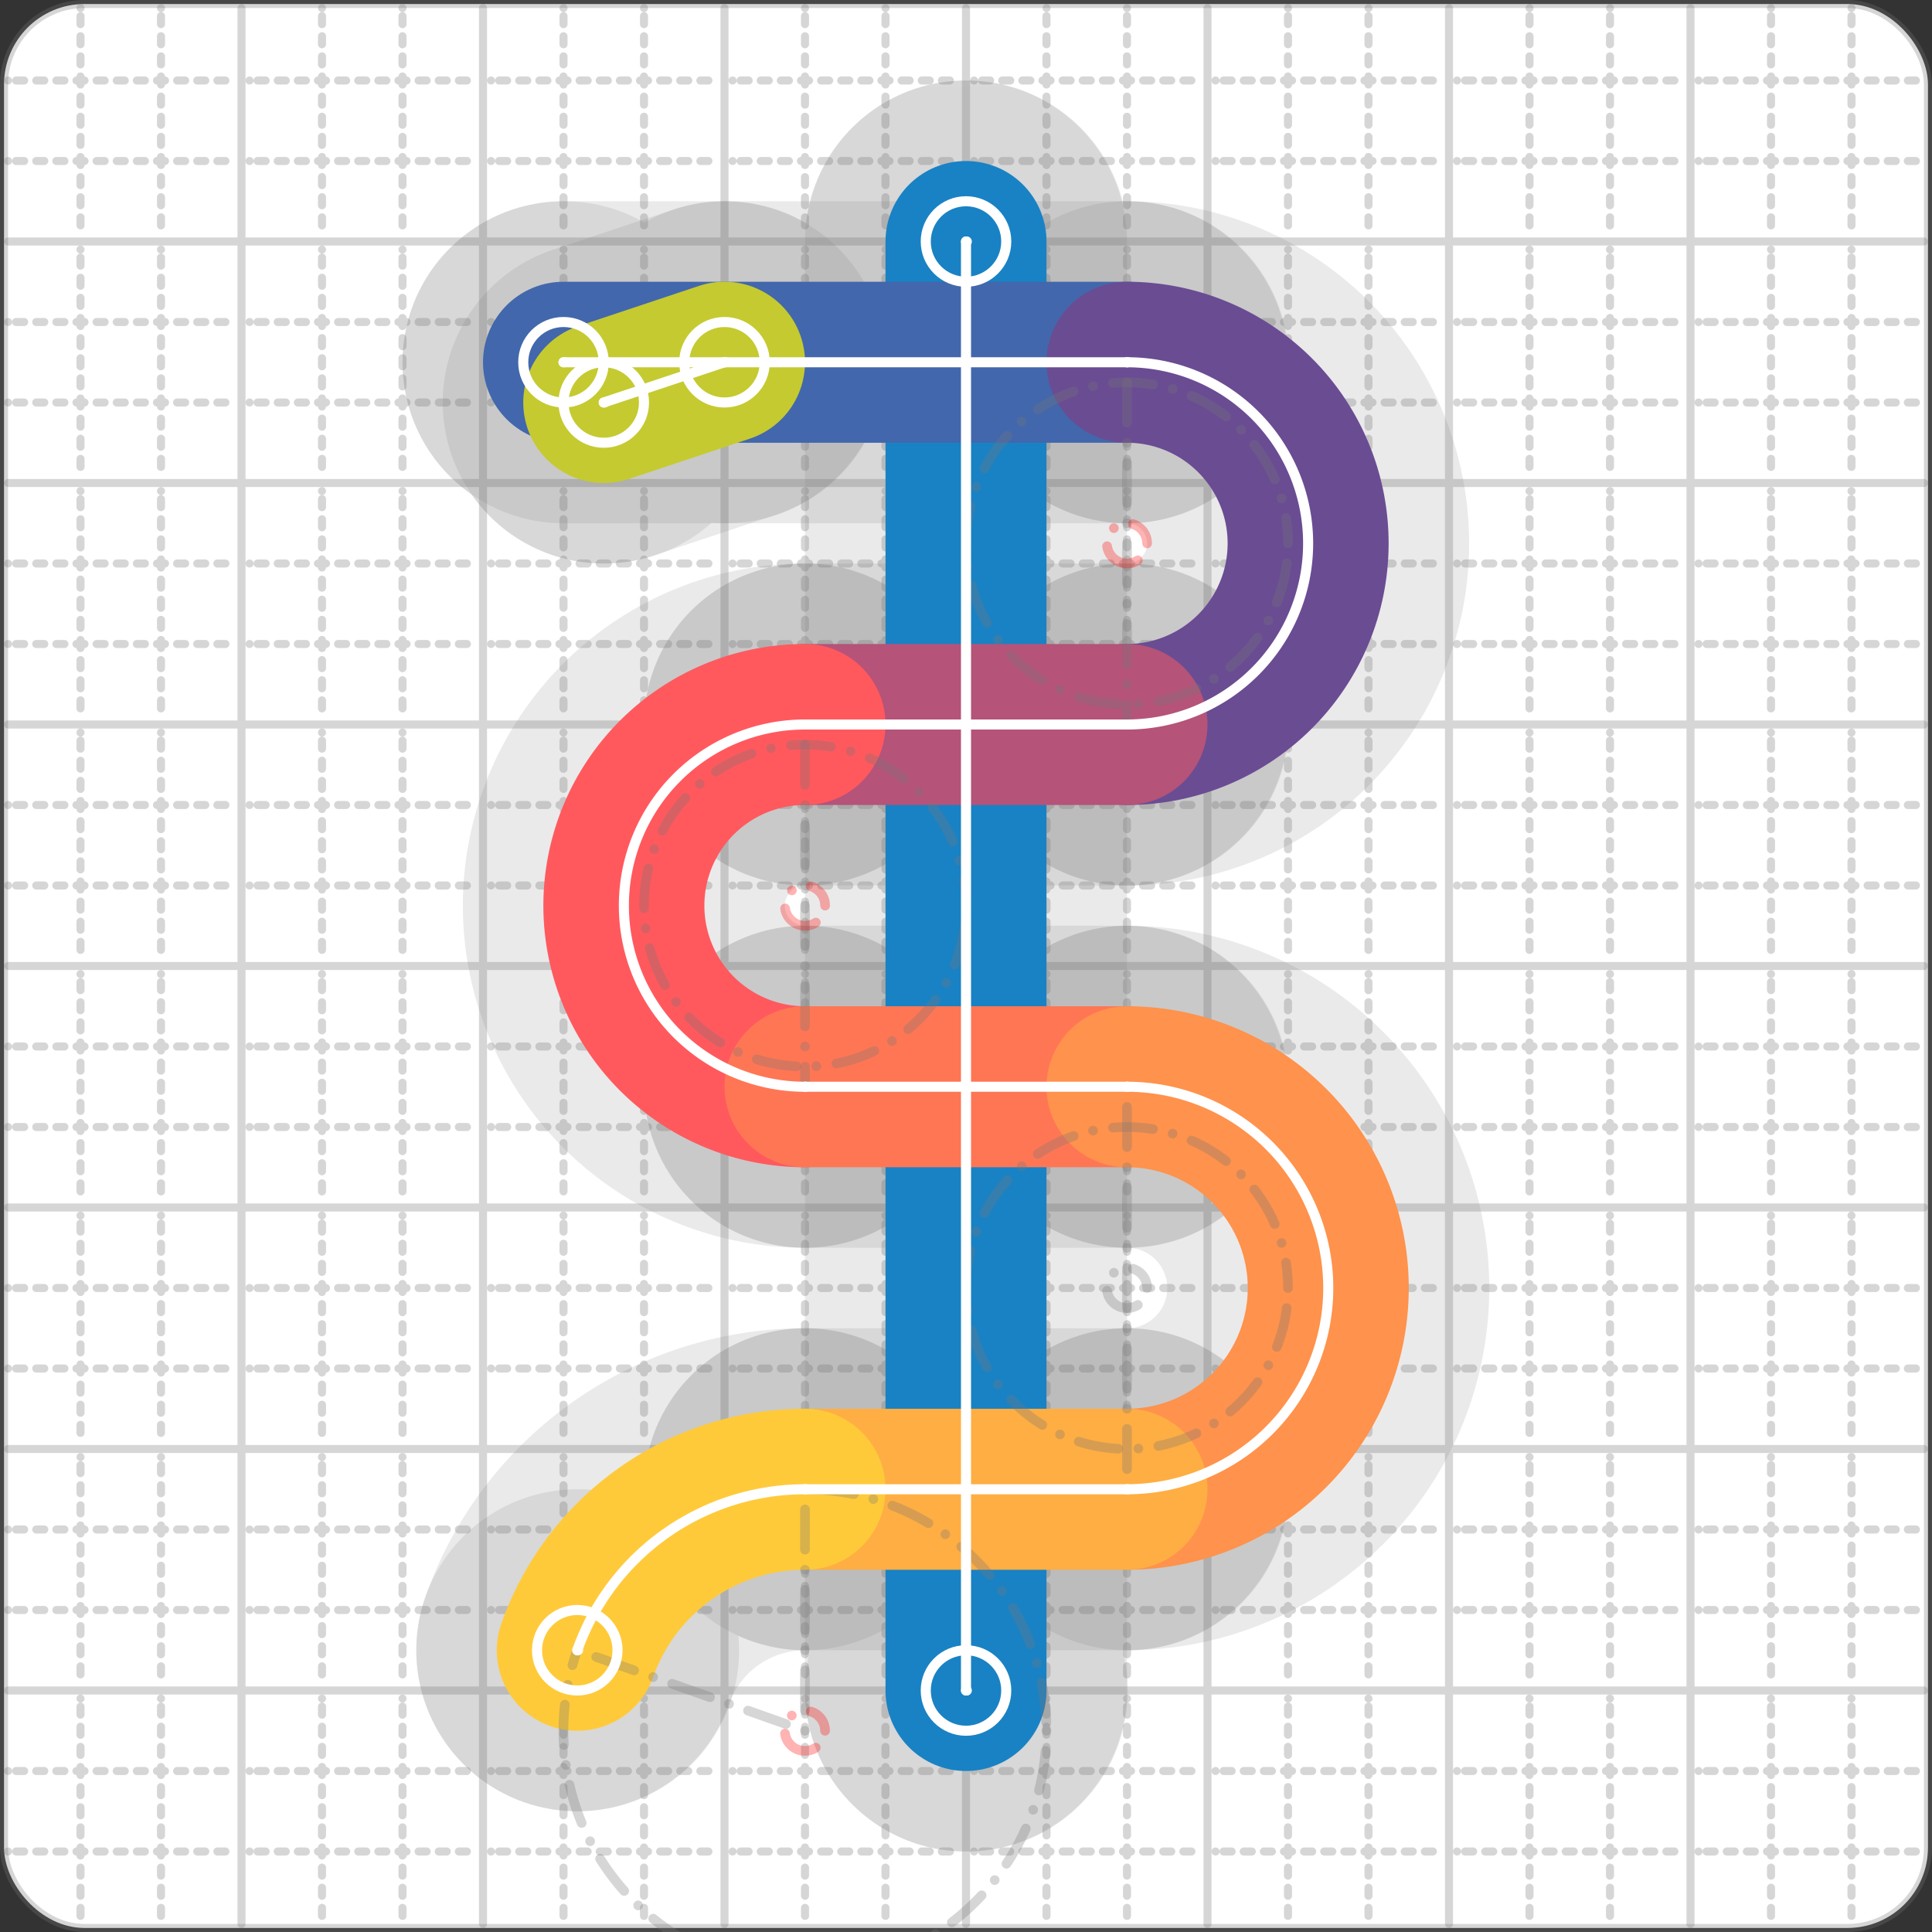 <svg xmlns="http://www.w3.org/2000/svg" width="24" height="24" viewBox="0 0 24 24" fill="none" stroke="currentColor" stroke-width="2" stroke-linecap="round" stroke-linejoin="round"><rect x="0" y="0" width="24" height="24" fill="#333333" stroke="none"/><style>
  @media screen and (prefers-color-scheme: light) {
    .svg-preview-grid-rect { fill: none }
  }
  @media screen and (prefers-color-scheme: dark) {
    .svg-preview-grid-rect { fill: none }
    .svg
    .svg-preview-grid-group,
    .svg-preview-radii-group,
    .svg-preview-shadow-mask-group,
    .svg-preview-shadow-group {
      stroke: #fff;
    }
  }
</style><g class="svg-preview-grid-group" stroke-linecap="butt" stroke-width="0.1" stroke="#777" stroke-opacity="0.3"><rect class="svg-preview-grid-rect" width="23.9" height="23.9" x="0.05" y="0.05" rx="1" fill="#fff"></rect><path stroke-dasharray="0 0.1 0.1 0.15 0.1 0.15 0.1 0.15 0.1 0.15 0.1 0.15 0.1 0.15 0.1 0.15 0.1 0.15 0.1 0.15 0.1 0.15 0.1 0.15 0 0.15" stroke-width="0.1" d="M0.1 1h23.8M1 0.1v23.8M0.1 2h23.8M2 0.1v23.8M0.1 4h23.8M4 0.1v23.8M0.1 5h23.8M5 0.1v23.8M0.1 7h23.8M7 0.1v23.8M0.1 8h23.8M8 0.1v23.8M0.1 10h23.8M10 0.1v23.8M0.1 11h23.8M11 0.1v23.8M0.1 13h23.8M13 0.1v23.8M0.1 14h23.8M14 0.1v23.8M0.1 16h23.8M16 0.1v23.8M0.1 17h23.8M17 0.1v23.8M0.1 19h23.8M19 0.1v23.8M0.1 20h23.8M20 0.1v23.8M0.1 22h23.8M22 0.1v23.8M0.1 23h23.8M23 0.1v23.8"></path><path d="M0.1 3h23.8M3 0.1v23.8M0.1 6h23.8M6 0.1v23.8M0.1 9h23.8M9 0.1v23.8M0.1 12h23.8M12 0.1v23.8M0.1 15h23.8M15 0.1v23.8M0.1 18h23.8M18 0.1v23.8M0.1 21h23.8M21 0.1v23.8"></path></g><g class="svg-preview-shadow-mask-group" stroke-width="4" stroke="#777" stroke-opacity="0.15"><mask id="svg-preview-shadow-mask-0" maskUnits="userSpaceOnUse" stroke-opacity="1" stroke-width="4" stroke="#000"><rect x="0" y="0" width="24" height="24" fill="#fff" stroke="none" rx="1"></rect><path d="M12 3h.01M12 21h.01"></path></mask><mask id="svg-preview-shadow-mask-1" maskUnits="userSpaceOnUse" stroke-opacity="1" stroke-width="4" stroke="#000"><rect x="0" y="0" width="24" height="24" fill="#fff" stroke="none" rx="1"></rect><path d="M7 4.5h.01M14 4.5h.01M14 9h.01M10 9h.01M10 13.5h.01M14 13.5h.01M14 18.5h.01M10 18.5h.01M7.171 20.5h.01"></path></mask><mask id="svg-preview-shadow-mask-2" maskUnits="userSpaceOnUse" stroke-opacity="1" stroke-width="4" stroke="#000"><rect x="0" y="0" width="24" height="24" fill="#fff" stroke="none" rx="1"></rect><path d="M9 4.5h.01M7.5 5h.01"></path></mask></g><g class="svg-preview-shadow-group" stroke-width="4" stroke="#777" stroke-opacity="0.15"><path mask="url(#svg-preview-shadow-mask-0)" d="M 12 3 L 12 21"></path><path mask="url(#svg-preview-shadow-mask-1)" d="M 7 4.5 L 14 4.5"></path><path mask="url(#svg-preview-shadow-mask-1)" d="M 14 4.5 A2 2 0 0 1 14 9"></path><path mask="url(#svg-preview-shadow-mask-1)" d="M 14 9 L 10 9"></path><path mask="url(#svg-preview-shadow-mask-1)" d="M 10 9 A2 2 0 0 0 10 13.5"></path><path mask="url(#svg-preview-shadow-mask-1)" d="M 10 13.5 L 14 13.5"></path><path mask="url(#svg-preview-shadow-mask-1)" d="M 14 13.5 A2 2 0 0 1 14 18.5"></path><path mask="url(#svg-preview-shadow-mask-1)" d="M 14 18.5 L 10 18.5"></path><path mask="url(#svg-preview-shadow-mask-1)" d="M 10 18.5 A3 3 1 0 0 7.171 20.5"></path><path mask="url(#svg-preview-shadow-mask-2)" d="M 9 4.5 L 7.5 5"></path><path d="M12 3h.01M12 21h.01M7 4.5h.01M14 4.5h.01M14 9h.01M10 9h.01M10 13.5h.01M14 13.5h.01M14 18.5h.01M10 18.5h.01M7.171 20.5h.01M9 4.5h.01M7.5 5h.01"></path></g><g class="svg-preview-handles-group" stroke-width="0.12" stroke="#777" stroke-opacity="0.6"></g><g class="svg-preview-colored-path-group"><path d="M 12 3 L 12 21" stroke="#1982c4"></path><path d="M 7 4.5 L 14 4.5" stroke="#4267AC"></path><path d="M 14 4.5 A2 2 0 0 1 14 9" stroke="#6a4c93"></path><path d="M 14 9 L 10 9" stroke="#B55379"></path><path d="M 10 9 A2 2 0 0 0 10 13.5" stroke="#FF595E"></path><path d="M 10 13.5 L 14 13.5" stroke="#FF7655"></path><path d="M 14 13.5 A2 2 0 0 1 14 18.5" stroke="#ff924c"></path><path d="M 14 18.5 L 10 18.5" stroke="#FFAE43"></path><path d="M 10 18.5 A3 3 1 0 0 7.171 20.5" stroke="#ffca3a"></path><path d="M 9 4.5 L 7.5 5" stroke="#C5CA30"></path></g><g class="svg-preview-radii-group" stroke-width="0.12" stroke-dasharray="0 0.25 0.25" stroke="#777" stroke-opacity="0.3"><path d="M14 4.5 14 6.75 14 9"></path><circle cy="6.75" cx="14" r="0.25" stroke-dasharray="0" stroke="red"></circle><circle cy="6.75" cx="14" r="2"></circle><path d="M10 9 10 11.25 10 13.5"></path><circle cy="11.25" cx="10" r="0.25" stroke-dasharray="0" stroke="red"></circle><circle cy="11.25" cx="10" r="2"></circle><path d="M14 13.5 14 16 14 18.5"></path><circle cy="16" cx="14" r="0.25" stroke-dasharray="0"></circle><circle cy="16" cx="14" r="2"></circle><path d="M10 18.5 9.999 21.5 7.171 20.5"></path><circle cy="21.5" cx="9.999" r="0.25" stroke-dasharray="0" stroke="red"></circle><circle cy="21.5" cx="9.999" r="3"></circle></g><g class="svg-preview-control-path-marker-mask-group" stroke-width="1" stroke="#000"><mask id="svg-preview-control-path-marker-mask-0" maskUnits="userSpaceOnUse"><rect x="0" y="0" width="24" height="24" fill="#fff" stroke="none" rx="1"></rect><path d="M12 3h.01"></path><path d="M12 21h.01"></path></mask><mask id="svg-preview-control-path-marker-mask-1" maskUnits="userSpaceOnUse"><rect x="0" y="0" width="24" height="24" fill="#fff" stroke="none" rx="1"></rect><path d="M7 4.5h.01"></path><path d="M14 4.5h.01"></path></mask><mask id="svg-preview-control-path-marker-mask-2" maskUnits="userSpaceOnUse"><rect x="0" y="0" width="24" height="24" fill="#fff" stroke="none" rx="1"></rect><path d="M14 4.5h.01"></path><path d="M14 9h.01"></path></mask><mask id="svg-preview-control-path-marker-mask-3" maskUnits="userSpaceOnUse"><rect x="0" y="0" width="24" height="24" fill="#fff" stroke="none" rx="1"></rect><path d="M14 9h.01"></path><path d="M10 9h.01"></path></mask><mask id="svg-preview-control-path-marker-mask-4" maskUnits="userSpaceOnUse"><rect x="0" y="0" width="24" height="24" fill="#fff" stroke="none" rx="1"></rect><path d="M10 9h.01"></path><path d="M10 13.5h.01"></path></mask><mask id="svg-preview-control-path-marker-mask-5" maskUnits="userSpaceOnUse"><rect x="0" y="0" width="24" height="24" fill="#fff" stroke="none" rx="1"></rect><path d="M10 13.5h.01"></path><path d="M14 13.5h.01"></path></mask><mask id="svg-preview-control-path-marker-mask-6" maskUnits="userSpaceOnUse"><rect x="0" y="0" width="24" height="24" fill="#fff" stroke="none" rx="1"></rect><path d="M14 13.5h.01"></path><path d="M14 18.5h.01"></path></mask><mask id="svg-preview-control-path-marker-mask-7" maskUnits="userSpaceOnUse"><rect x="0" y="0" width="24" height="24" fill="#fff" stroke="none" rx="1"></rect><path d="M14 18.5h.01"></path><path d="M10 18.5h.01"></path></mask><mask id="svg-preview-control-path-marker-mask-8" maskUnits="userSpaceOnUse"><rect x="0" y="0" width="24" height="24" fill="#fff" stroke="none" rx="1"></rect><path d="M10 18.5h.01"></path><path d="M7.171 20.5h.01"></path></mask><mask id="svg-preview-control-path-marker-mask-9" maskUnits="userSpaceOnUse"><rect x="0" y="0" width="24" height="24" fill="#fff" stroke="none" rx="1"></rect><path d="M9 4.5h.01"></path><path d="M7.5 5h.01"></path></mask></g><g class="svg-preview-control-path-group" stroke="#fff" stroke-width="0.125"><path mask="url(#svg-preview-control-path-marker-mask-0)" d="M 12 3 L 12 21"></path><path mask="url(#svg-preview-control-path-marker-mask-1)" d="M 7 4.5 L 14 4.5"></path><path mask="url(#svg-preview-control-path-marker-mask-2)" d="M 14 4.5 A2 2 0 0 1 14 9"></path><path mask="url(#svg-preview-control-path-marker-mask-3)" d="M 14 9 L 10 9"></path><path mask="url(#svg-preview-control-path-marker-mask-4)" d="M 10 9 A2 2 0 0 0 10 13.5"></path><path mask="url(#svg-preview-control-path-marker-mask-5)" d="M 10 13.5 L 14 13.5"></path><path mask="url(#svg-preview-control-path-marker-mask-6)" d="M 14 13.5 A2 2 0 0 1 14 18.5"></path><path mask="url(#svg-preview-control-path-marker-mask-7)" d="M 14 18.5 L 10 18.5"></path><path mask="url(#svg-preview-control-path-marker-mask-8)" d="M 10 18.5 A3 3 1 0 0 7.171 20.5"></path><path mask="url(#svg-preview-control-path-marker-mask-9)" d="M 9 4.5 L 7.5 5"></path></g><g class="svg-preview-control-path-marker-group" stroke="#fff" stroke-width="0.125"><path d="M12 3h.01M12 21h.01M7 4.5h.01M14 4.5h.01M14 4.5h.01M14 9h.01M14 9h.01M10 9h.01M10 9h.01M10 13.5h.01M10 13.5h.01M14 13.5h.01M14 13.5h.01M14 18.5h.01M14 18.5h.01M10 18.5h.01M10 18.5h.01M7.171 20.5h.01M9 4.5h.01M7.5 5h.01"></path><circle cx="12" cy="3" r="0.5"></circle><circle cx="12" cy="21" r="0.5"></circle><circle cx="7" cy="4.5" r="0.5"></circle><circle cx="7.171" cy="20.5" r="0.5"></circle><circle cx="9" cy="4.5" r="0.5"></circle><circle cx="7.5" cy="5" r="0.5"></circle></g><g class="svg-preview-handles-group" stroke-width="0.12" stroke="#FFF" stroke-opacity="0.3"></g></svg>